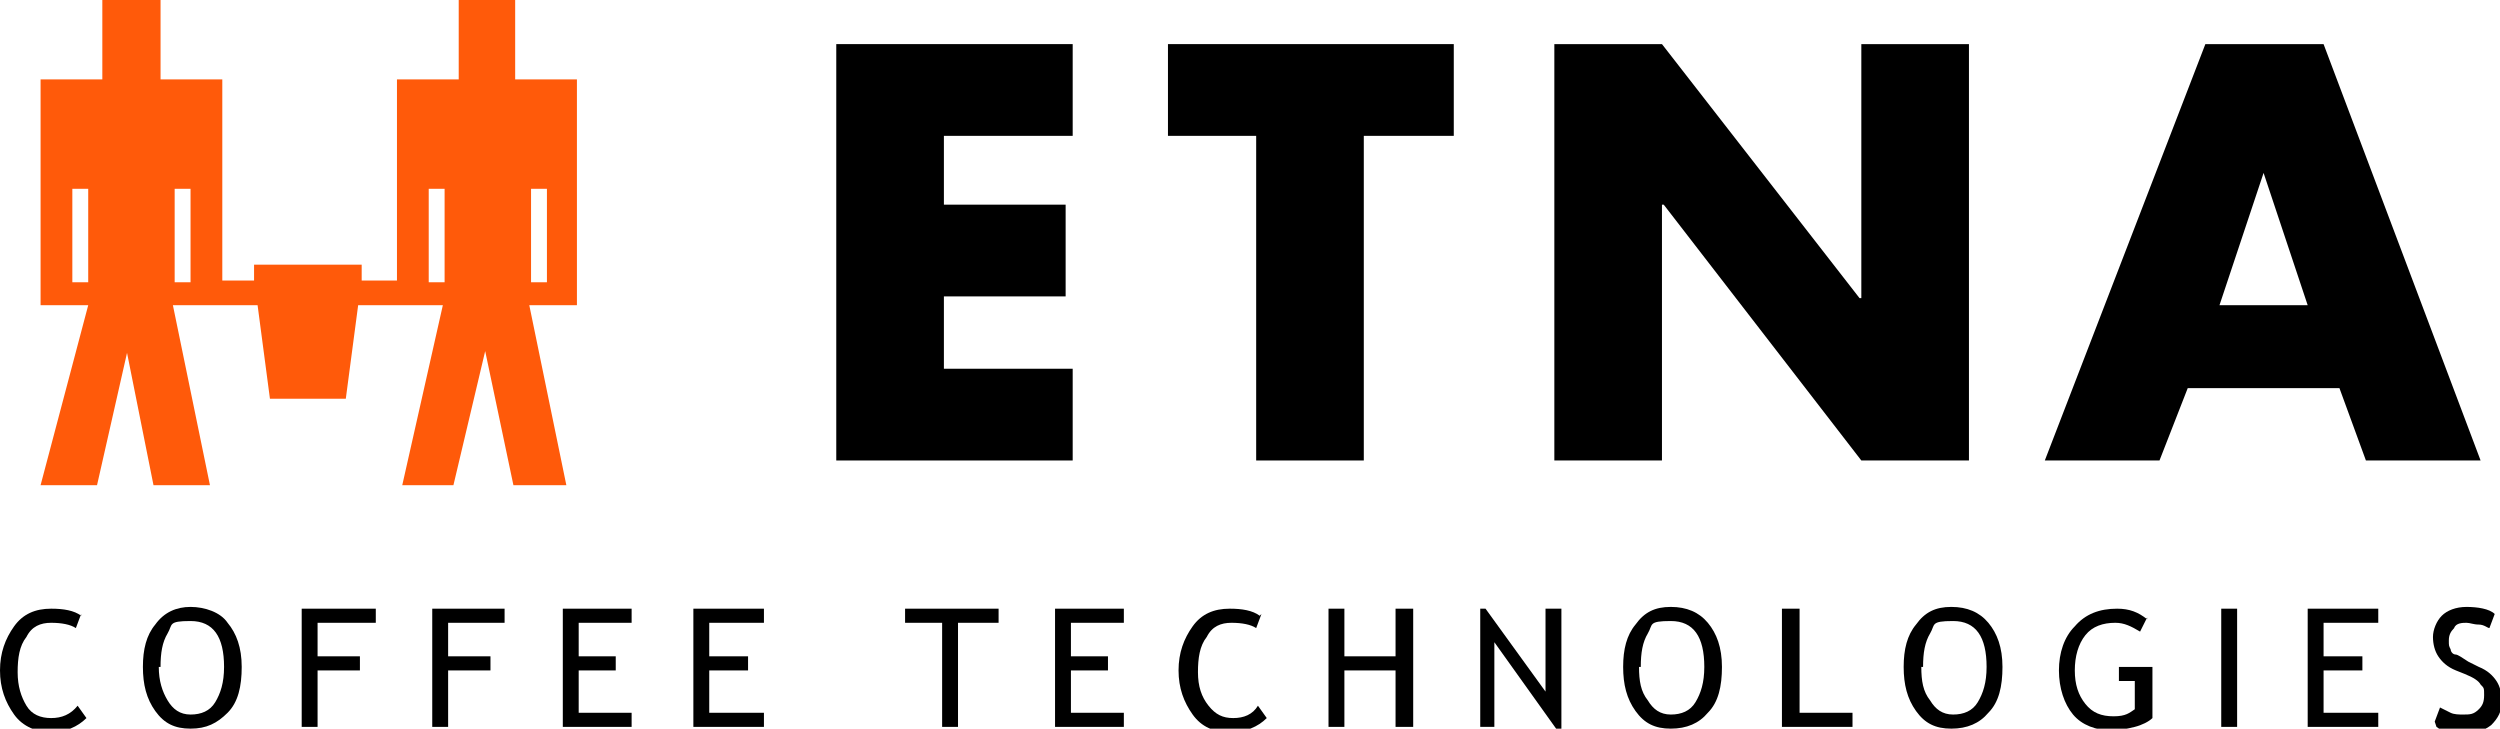 <?xml version="1.0" encoding="UTF-8"?>
<svg id="Layer_1" xmlns="http://www.w3.org/2000/svg" version="1.1" viewBox="0 0 141.7 41.3">
  <defs>
    <style>
      .st0 {
        fill: #ff5a0a;
      }
    </style>
  </defs>
  <path class="st0" d="M4.1,10.7h.9v5.3h-.9v-5.3ZM9.9,10.7h.9v5.3h-.9v-5.3ZM24.3,10.7h.9v5.3h-.9v-5.3ZM30.1,10.7h.9v5.3h-.9v-5.3ZM26,0v4.5h-3.5v11.4h-2v-.9c0,0-6.1,0-6.1,0v.9c.1,0-1.8,0-1.8,0V4.5h-3.5V0h-3.3v4.5h-3.5v12.8h2.7l-2.7,10.2h3.2l1.7-7.5,1.5,7.5h3.2l-2.1-10.2h4.8l.7,5.3h4.3l.7-5.3h4.8l-2.3,10.2h2.9l1.8-7.6,1.6,7.6h3l-2.1-10.2h2.7V4.5h-3.5V0s-3.3,0-3.3,0Z" />
  <g>
    <polygon points="53.5 7.7 53.5 11.6 60.4 11.6 60.4 16.8 53.5 16.8 53.5 20.9 60.8 20.9 60.8 26.1 47.4 26.1 47.4 2.5 60.8 2.5 60.8 7.7 53.5 7.7" />
    <polygon points="77.3 26.1 71.2 26.1 71.2 7.7 66.2 7.7 66.2 2.5 82.4 2.5 82.4 7.7 77.3 7.7 77.3 26.1" />
    <polygon points="88.1 2.5 94.2 2.5 105.4 16.9 105.5 16.9 105.5 2.5 111.6 2.5 111.6 26.1 105.5 26.1 94.3 11.6 94.2 11.6 94.2 26.1 88.1 26.1 88.1 2.5" />
    <path d="M132.6,22l1.5,4.1h6.5l-8.9-23.6h-6.7l-9.1,23.6h6.5l1.6-4.1h8.4ZM130.9,17.3h-5.1l2.5-7.5h0l2.5,7.5Z" />
    <path d="M4.6,34.8l-.3.8c-.3-.2-.8-.3-1.4-.3s-1.1.2-1.4.8c-.4.5-.5,1.2-.5,2s.2,1.4.5,1.9.8.7,1.4.7,1.1-.2,1.5-.7l.5.7c-.5.5-1.2.8-2,.8s-1.6-.3-2.1-1-.8-1.5-.8-2.5.3-1.8.8-2.5c.5-.7,1.2-1,2.1-1,.7,0,1.3.1,1.7.4" />
    <path d="M9,37.8c0,.8.2,1.4.5,1.9.3.5.7.8,1.3.8s1.1-.2,1.4-.7c.3-.5.5-1.1.5-2,0-1.7-.6-2.6-1.9-2.6s-1,.2-1.3.7c-.3.5-.4,1.1-.4,1.9M8.1,37.8c0-1,.2-1.8.7-2.4.5-.7,1.2-1,2-1s1.7.3,2.1.9c.5.6.8,1.4.8,2.5s-.2,2-.8,2.6-1.2.9-2.1.9-1.5-.3-2-1c-.5-.7-.7-1.5-.7-2.5" />
    <polygon points="17.1 34.5 17.1 41.2 18 41.2 18 38 20.4 38 20.4 37.2 18 37.2 18 35.3 21.3 35.3 21.3 34.5 17.1 34.5" />
    <polygon points="24.5 34.5 24.5 41.2 25.4 41.2 25.4 38 27.8 38 27.8 37.2 25.4 37.2 25.4 35.3 28.6 35.3 28.6 34.5 24.5 34.5" />
    <polygon points="31.9 34.5 31.9 41.2 35.8 41.2 35.8 40.4 32.8 40.4 32.8 38 34.9 38 34.9 37.2 32.8 37.2 32.8 35.3 35.8 35.3 35.8 34.5 31.9 34.5" />
    <polygon points="39.3 34.5 39.3 41.2 43.3 41.2 43.3 40.4 40.2 40.4 40.2 38 42.4 38 42.4 37.2 40.2 37.2 40.2 35.3 43.3 35.3 43.3 34.5 39.3 34.5" />
    <polygon points="51.3 34.5 51.3 35.3 53.4 35.3 53.4 41.2 54.3 41.2 54.3 35.3 56.6 35.3 56.6 34.5 51.3 34.5" />
    <polygon points="59.8 34.5 59.8 41.2 63.7 41.2 63.7 40.4 60.7 40.4 60.7 38 62.8 38 62.8 37.2 60.7 37.2 60.7 35.3 63.7 35.3 63.7 34.5 59.8 34.5" />
    <path d="M71.5,34.8l-.3.8c-.3-.2-.8-.3-1.4-.3s-1.1.2-1.4.8c-.4.5-.5,1.2-.5,2s.2,1.4.6,1.9.8.7,1.4.7,1.1-.2,1.4-.7l.5.7c-.5.5-1.2.8-2.1.8s-1.6-.3-2.1-1-.8-1.5-.8-2.5.3-1.8.8-2.5c.5-.7,1.2-1,2.1-1,.7,0,1.3.1,1.7.4" />
    <polygon points="79.1 34.5 79.1 37.2 76.2 37.2 76.2 34.5 75.3 34.5 75.3 41.2 76.2 41.2 76.2 38 79.1 38 79.1 41.2 80.1 41.2 80.1 34.5 79.1 34.5" />
    <polygon points="87.6 34.5 87.6 39.2 84.2 34.5 83.9 34.5 83.9 41.2 84.7 41.2 84.7 36.4 88.2 41.3 88.5 41.3 88.5 34.5 87.6 34.5" />
    <path d="M92.9,37.8c0,.8.1,1.4.5,1.9.3.5.7.8,1.3.8s1.1-.2,1.4-.7c.3-.5.5-1.1.5-2,0-1.7-.6-2.6-1.9-2.6s-1,.2-1.3.7c-.3.5-.4,1.1-.4,1.9M92,37.8c0-1,.2-1.8.7-2.4.5-.7,1.1-1,2-1s1.6.3,2.1.9c.5.6.8,1.4.8,2.5s-.2,2-.8,2.6c-.5.6-1.2.9-2.1.9s-1.5-.3-2-1c-.5-.7-.7-1.5-.7-2.5" />
    <polygon points="101 34.5 101 41.2 105 41.2 105 40.4 102 40.4 102 34.5 101 34.5" />
    <path d="M108.9,37.8c0,.8.1,1.4.5,1.9.3.5.7.8,1.3.8s1.1-.2,1.4-.7c.3-.5.5-1.1.5-2,0-1.7-.6-2.6-1.9-2.6s-1,.2-1.3.7c-.3.5-.4,1.1-.4,1.9M107.9,37.8c0-1,.2-1.8.7-2.4.5-.7,1.1-1,2-1s1.6.3,2.1.9c.5.6.8,1.4.8,2.5s-.2,2-.8,2.6c-.5.6-1.2.9-2.1.9s-1.5-.3-2-1c-.5-.7-.7-1.5-.7-2.5" />
    <path d="M121.7,35l-.4.8c-.5-.3-.9-.5-1.4-.5-.7,0-1.3.2-1.7.7-.4.5-.6,1.2-.6,2s.2,1.4.6,1.9c.4.5.9.7,1.6.7s.9-.2,1.2-.4v-1.6h-.9v-.8h1.9v2.9c-.2.2-.6.4-1,.5-.4.1-.9.2-1.3.2-.9,0-1.7-.3-2.2-.9-.5-.6-.8-1.5-.8-2.5s.3-1.9.9-2.5c.6-.7,1.4-1,2.4-1,.7,0,1.2.2,1.7.6" />
    <rect x="125.9" y="34.5" width=".9" height="6.7" />
    <polygon points="130.8 34.5 130.8 41.2 134.8 41.2 134.8 40.4 131.7 40.4 131.7 38 133.9 38 133.9 37.2 131.7 37.2 131.7 35.3 134.8 35.3 134.8 34.5 130.8 34.5" />
    <path d="M138,40.9l.3-.8c.2.1.4.2.6.3s.5.1.7.1c.4,0,.6,0,.9-.3.2-.2.3-.4.3-.8s0-.4-.2-.6c-.1-.2-.4-.4-.9-.6l-.5-.2c-.5-.2-.8-.5-1-.8-.2-.3-.3-.7-.3-1.1s.2-.9.5-1.2.8-.5,1.4-.5,1.3.1,1.6.4l-.3.8c-.1,0-.3-.2-.6-.2s-.5-.1-.7-.1-.6,0-.7.3c-.2.2-.3.4-.3.7s0,.3.1.5c0,.1.1.3.3.3.1,0,.4.2.7.4l.6.3c.5.2.8.5,1,.8.2.3.3.7.3,1.2s-.2.9-.6,1.3c-.4.3-.9.5-1.6.5s-1.1-.1-1.5-.4" />
  </g>
</svg>